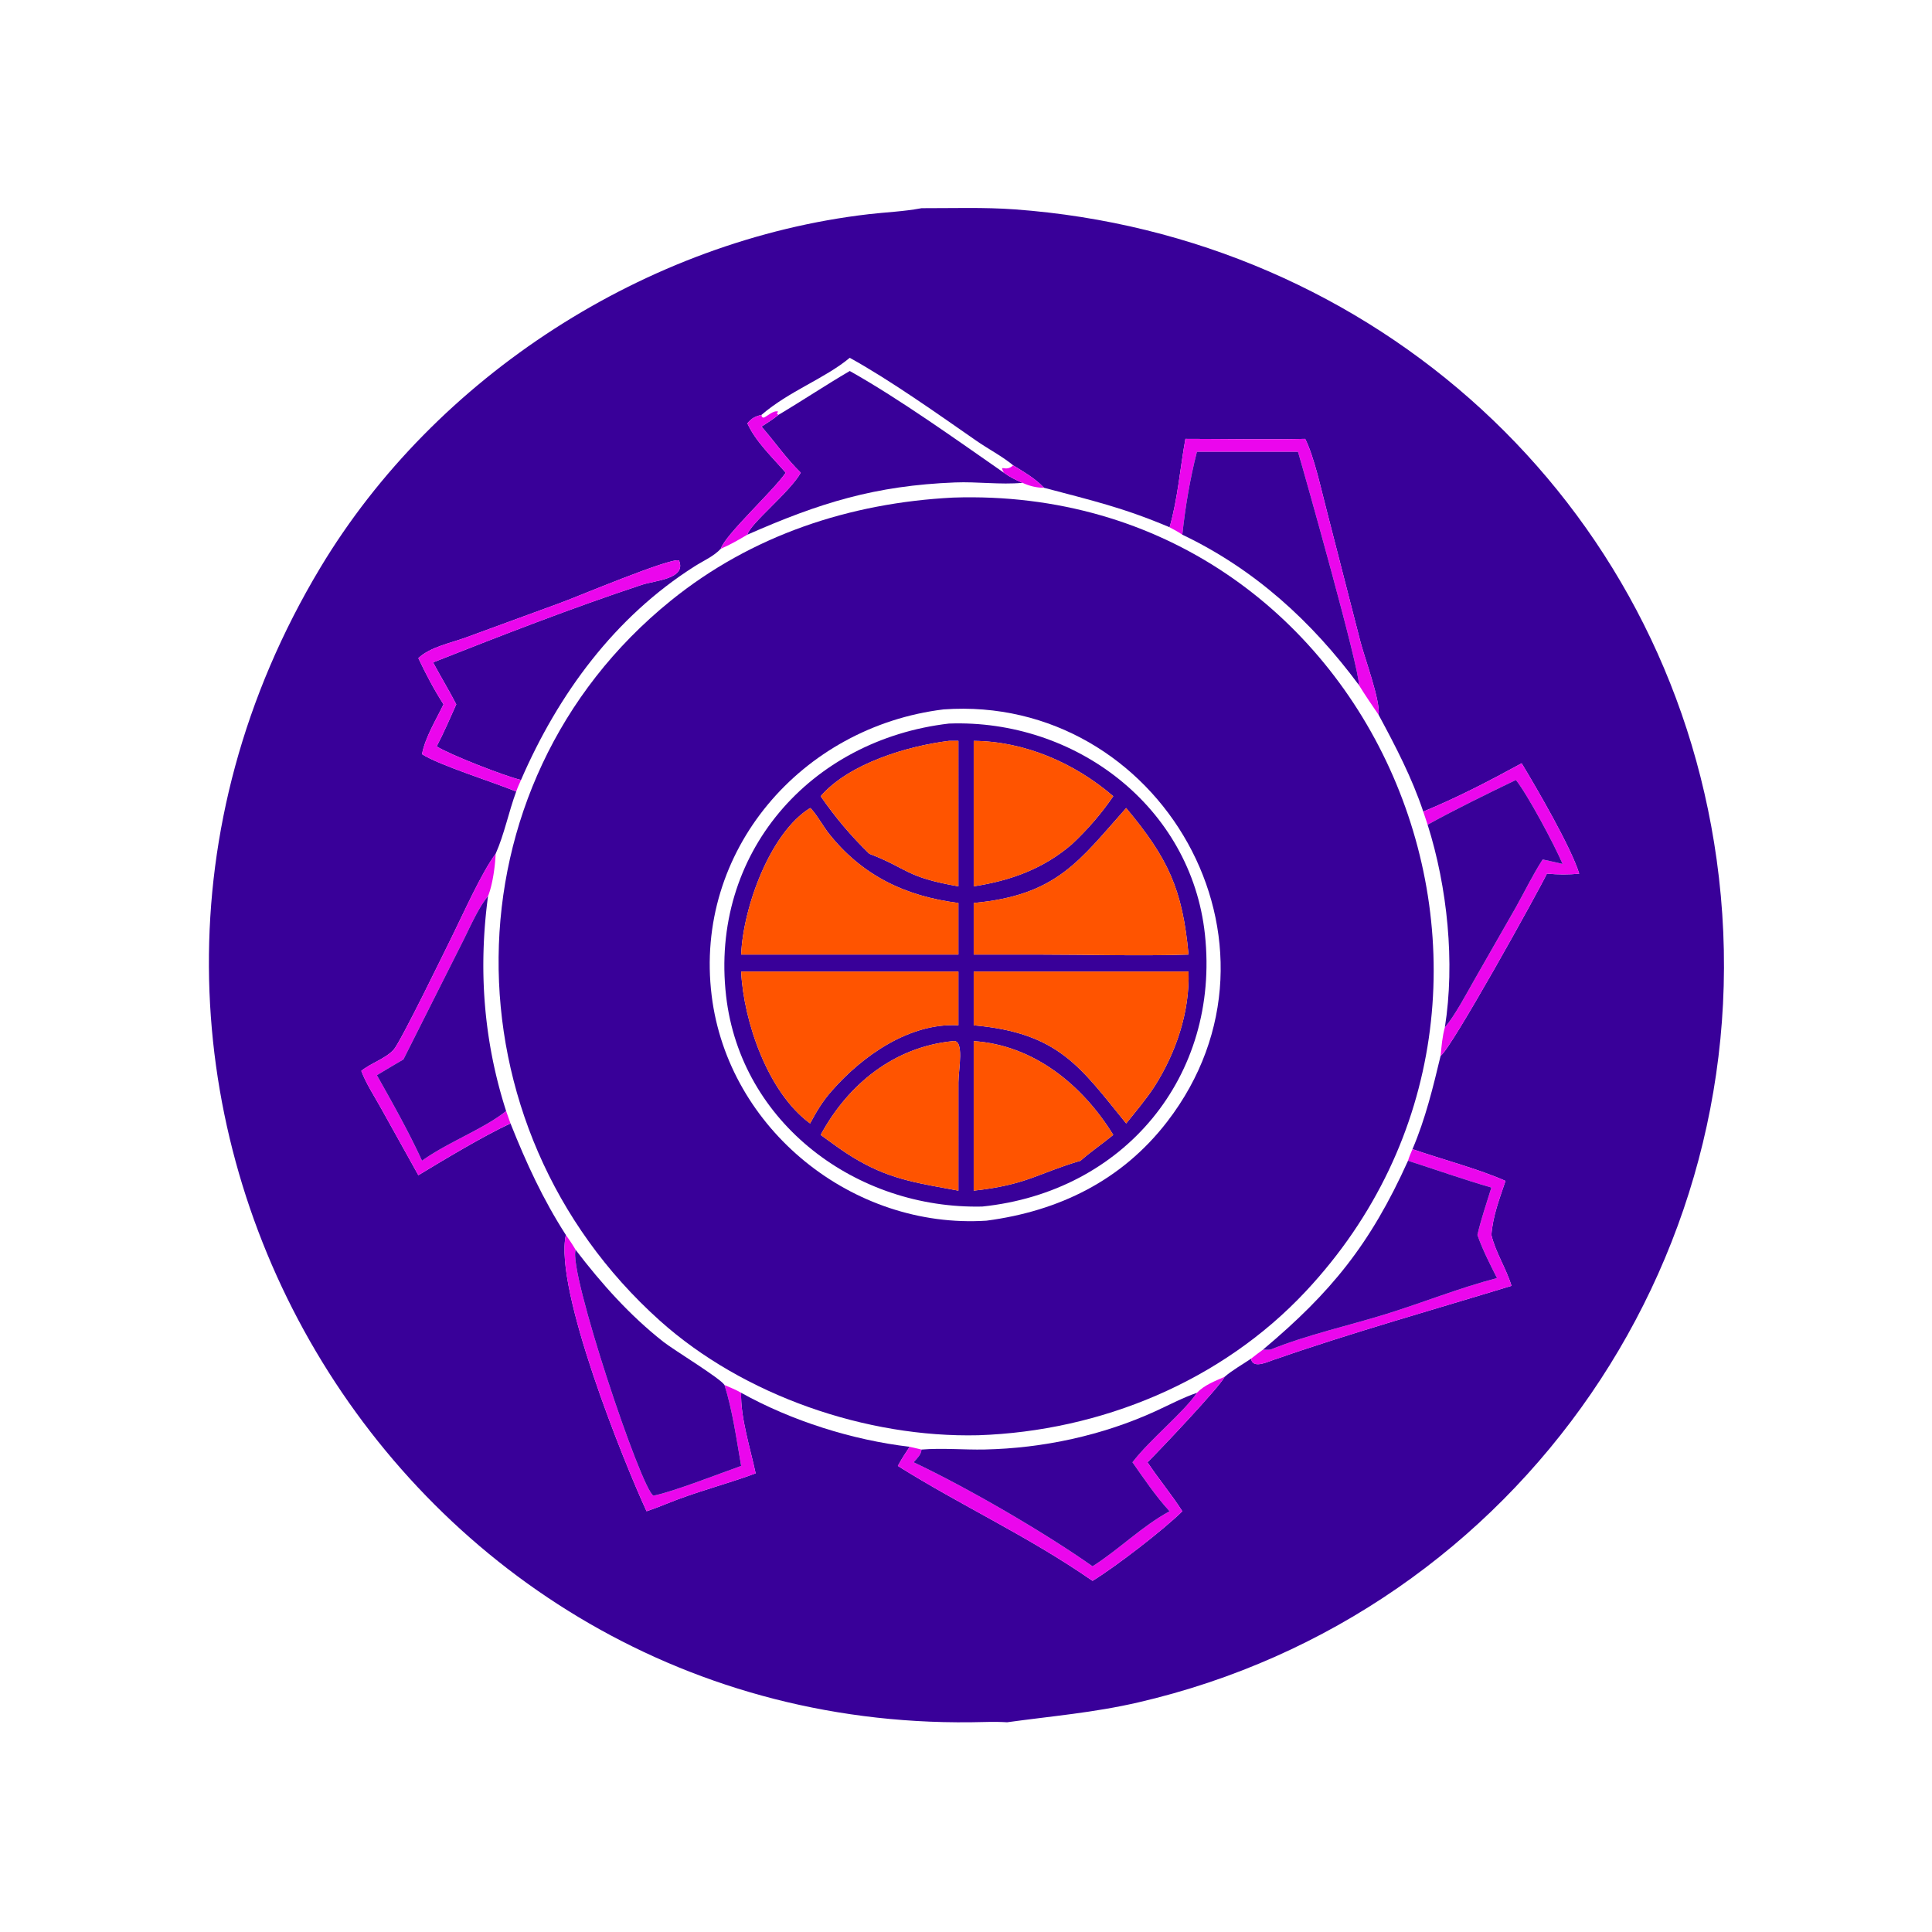 <svg xmlns="http://www.w3.org/2000/svg" width="1024" height="1024"><path fill="#390099" d="M533.786 912.84c-6.406-.42-12.844-.076-19.258-.004C204.37 916.284 5.568 574.57 169.726 300.97c60.998-101.665 173.118-173.78 290.724-187.445 9.12-1.06 18.528-1.41 27.552-3.1l.418-.082c16.444.037 33.116-.564 49.52.638 190.27 13.933 345.336 153.865 371.912 344.581 28.73 206.178-104.074 399.894-306.556 446.744-23.798 5.506-45.618 7.226-69.51 10.534zM403.618 219.89c-3.534.866-5.138 1.728-7.502 4.472 4.32 9.65 13.446 18.192 20.328 26.184-6.482 9.538-32.22 33.05-34.386 40.292-3.838 4.078-9.152 6.324-13.816 9.28-42.362 26.836-72.284 67.606-92.1 113.278-8.302-1.924-37.57-13.292-44.712-17.79 3.82-7.254 7.058-14.814 10.404-22.292-3.9-7.522-8.31-14.752-12.298-22.22 36.476-14.394 73.412-28.806 110.63-41.13 7.124-2.36 23.79-3.078 19.718-12.938-4.672-1.534-54.972 19.71-63.492 22.75l-49.196 18.014c-7.956 2.982-19.154 5.05-25.456 11.044 3.894 8.288 8.378 16.778 13.336 24.48-3.928 8.164-9.75 17.57-11.4 26.414 8.896 5.79 37.84 14.8 49.928 19.804-4.006 10.778-6.266 22.548-10.9 32.986-7.586 10.264-16.734 30.884-22.664 42.88-3.428 6.93-27.712 56.986-31.444 61.024-4.43 4.794-11.934 6.982-17.104 11.18 2.595 6.814 6.906 13.37 10.456 19.75l19.792 35.54c13.354-8.082 34.86-21.03 48.836-27.444 8.322 20.898 17.152 40.15 29.348 59.108-6.376 28.694 30.874 120.704 42.766 146.442 3.548-1.216 7.036-2.49 10.5-3.93 15.47-6.344 31.662-10.358 47.32-16.156-2.726-12.866-8.136-29.738-7.682-42.702 26.756 14.892 58.88 25.036 89.3 28.622-2.2 3.328-4.368 6.624-6.25 10.144 33.92 21.286 68.944 37.144 103.192 60.912 12.616-7.732 38.01-27.388 47.584-36.89-5.718-8.958-12.582-17.1-18.46-25.956 6.532-6.418 38.504-40.226 40.858-45.282 4.118-3.552 9.492-6.548 14.024-9.622 1.026 6.07 9.914 1.004 13.766 0 38.958-13.608 84.456-26.442 124.284-38.616-2.832-9.298-8.39-17.52-10.654-26.966.756-10.138 4.264-19.078 7.468-28.642-13.718-6.184-34.414-11.646-49.294-16.844 6.834-15.972 10.882-32.658 14.908-49.488 5.184-2.954 52.066-87.548 56.34-96.534 5.66.516 11.462.606 17.122 0-4.34-14-22.29-44.87-30.508-58.486-16.836 9.202-34.384 18.324-52.148 25.596-6.052-18.078-14.628-34.514-23.65-51.248.938-7.938-7.552-30.35-9.818-39.406l-17.764-69.126c-2.828-10.72-6.562-28.3-11.354-37.766-21.116.456-42.356.004-63.484 0-2.806 15.528-4.03 31.668-8.378 46.856-24.668-10.462-41.184-14.186-66.59-20.946-4.588-4.974-10.642-8.32-16.32-11.898-5.828-4.826-13.174-8.612-19.446-12.972-20.182-14.022-45.74-32.176-67.166-44.002-13.196 10.996-32.118 17.604-46.772 30.24z"/><path fill="#390099" d="M412.596 219.89c12.718-7.55 25.028-15.776 37.794-23.251 26.558 14.917 56.588 36.471 81.67 53.907 3.108 2.302 6.342 3.842 9.884 5.37-11.886 1.08-23.844-.686-35.796-.21-42.324 1.682-71.532 10.738-110.032 27.69 1.34-5.77 22.658-22.648 28.302-32.85-7.724-7.516-13.714-16.362-20.8-24.426 2.996-2.006 6.212-3.922 8.978-6.23z"/><path fill="#EB06ED" d="M396.116 224.362c2.364-2.744 3.968-3.606 7.502-4.472l.196 1.126.966.376c2.206-.998 5.27-4.08 7.636-3.246l-.672 1.104.852.64c-2.766 2.308-5.982 4.224-8.978 6.23 7.086 8.064 13.076 16.91 20.8 24.426-5.644 10.202-26.962 27.08-28.302 32.85-4.568 2.698-9.16 5.376-14.058 7.442 2.166-7.242 27.904-30.754 34.386-40.292-6.882-7.992-16.008-16.534-20.328-26.184zm223.796 55.106c4.348-15.188 5.572-31.328 8.378-46.856 21.128.004 42.368.456 63.484 0 4.792 9.466 8.526 27.046 11.354 37.766l17.764 69.126c2.266 9.056 10.756 31.468 9.818 39.406-3.56-5.21-7.128-10.4-10.434-15.776.348-8.538-28.93-112.276-32.312-123.654H634.39c-3.646 14.188-6.196 29.356-7.736 43.916-2.084-1.502-4.498-2.672-6.742-3.928z"/><path fill="#390099" d="M626.654 283.396c1.54-14.56 4.09-29.728 7.736-43.916h53.574c3.382 11.378 32.66 115.116 32.312 123.654-25.048-33.798-55.22-61.402-93.622-79.738z"/><path fill="#EB06ED" d="M532.06 250.546c-2.588-5.136.838.064 4.942-3.922 5.678 3.578 11.732 6.924 16.32 11.898-3.896.056-7.846-.988-11.378-2.606-3.542-1.528-6.776-3.068-9.884-5.37z"/><path fill="#390099" d="M518.592 760.71c-59.318 1.422-124.51-20.988-168.85-60.724-114.778-102.856-115.048-283.808 5.732-381.566 43.046-34.842 95-51.87 149.624-54.688 223.384-7.482 336.39 261.142 186.912 420.782-44.676 47.712-108.646 73.98-173.418 76.196zM500.102 376c-75.282 9.222-132.382 74.994-122.904 151.718 8.758 70.888 74.798 123.862 145.678 119.262 38.414-5.064 71.758-21.324 95.736-52.442 72.616-94.242-3.998-226.736-118.51-218.538z"/><path fill="#EB06ED" d="M231.43 395.606c7.142 4.498 36.41 15.866 44.712 17.79-.84 2.014-1.86 4.07-2.538 6.136-12.088-5.004-41.032-14.014-49.928-19.804 1.65-8.844 7.472-18.25 11.4-26.414-4.958-7.702-9.442-16.192-13.336-24.48 6.302-5.994 17.5-8.062 25.456-11.044l49.196-18.014c8.52-3.04 58.82-24.284 63.492-22.75 4.072 9.86-12.594 10.578-19.718 12.938-37.218 12.324-74.154 26.736-110.63 41.13 3.988 7.468 8.398 14.698 12.298 22.22-3.346 7.478-6.584 15.038-10.404 22.292z"/><path fill="#390099" d="M520.622 639.494c-66.432 1.492-127.996-43.934-135.774-111.612-8.672-75.474 44.49-135.802 118.128-144.38 66.862-2.438 128.404 43.922 135.666 111.812 8.056 75.316-43.01 136.438-118.02 144.18zM502.976 392.68c-21.94 2.688-53.124 12.02-68.006 29.34 7.84 11.3 15.92 20.916 25.78 30.498 20.53 7.824 19.066 12.41 47.226 17.258V392.68h-5zm13.106 0v77.096c19.53-2.988 37.004-9.302 52.134-22.382 8.222-7.712 15.464-16.066 21.832-25.374-20.344-17.536-46.838-29.134-73.966-29.34zm-86.71 35.602c-21.118 13.004-35.49 52.488-36.544 77.658h115.148v-27.342c-28.34-3.582-51.53-14.738-69.314-37.63-1.634-2.106-7.55-11.848-9.29-12.686zm167.528 0c-25.044 28.102-36.786 46.25-80.818 50.316v27.342h35.22c26.136.012 52.552.822 78.654 0-3.206-34.546-10.714-50.904-33.056-77.658zm-153.394 86.67h-50.678c1.246 26.18 14.092 64.146 36.544 80.496 3.274-6.142 6.714-11.926 11.378-17.134 16.216-18.636 41.384-36.36 67.226-34.884v-28.478h-64.47zm72.576 0v28.478c45.18 4.016 56.442 22.074 80.818 52.018 5.042-6.264 10.308-12.484 14.76-19.192 11.56-18.028 18.98-39.698 18.296-61.304H516.082zm-10.984 36.872c-31.21 3.04-55.636 22.898-70.128 49.702 6.584 4.748 13.1 9.728 20.198 13.69 18.07 10.404 33.366 12.148 52.808 15.858l.01-57.49c.01-6.558 3.346-22.812-2.888-21.76zm10.984 0v79.25c28.178-3.078 33.736-9.106 56.626-15.858 5.542-4.902 11.646-9.002 17.34-13.69-16.252-26.396-42.104-47.634-73.966-49.702z"/><path fill="#FF5400" d="M434.97 422.02c14.882-17.32 46.066-26.652 68.006-29.34h5v77.096c-28.16-4.848-26.696-9.434-47.226-17.258-9.86-9.582-17.94-19.198-25.78-30.498zm81.112 47.756V392.68c27.128.206 53.622 11.804 73.966 29.34-6.368 9.308-13.61 17.662-21.832 25.374-15.13 13.08-32.604 19.394-52.134 22.382z"/><path fill="#EB06ED" d="M754.36 430.158c17.764-7.272 35.312-16.394 52.148-25.596 8.218 13.616 26.168 44.486 30.508 58.486-5.66.606-11.462.516-17.122 0-4.274 8.986-51.156 93.58-56.34 96.534.48-5.002.884-10.194 2.25-15.048 5.444-6.392 11.51-17.96 15.784-25.442l21.802-38.108c4.73-8.45 9.014-17.298 14.256-25.436 3.536.712 7.048 1.554 10.564 2.364-4.406-10.314-18.344-36.426-24.742-44.516-15.766 7.62-31.47 15.238-46.804 23.708l-2.304-6.946z"/><path fill="#390099" d="M756.664 437.104c15.334-8.47 31.038-16.088 46.804-23.708 6.398 8.09 20.336 34.202 24.742 44.516-3.516-.81-7.028-1.652-10.564-2.364-5.242 8.138-9.526 16.986-14.256 25.436l-21.802 38.108c-4.274 7.482-10.34 19.05-15.784 25.442 5.462-34.312 1.352-74.336-9.14-107.43z"/><path fill="#FF5400" d="M392.828 505.94c1.054-25.17 15.426-64.654 36.544-77.658 1.74.838 7.656 10.58 9.29 12.686 17.784 22.892 40.974 34.048 69.314 37.63v27.342H392.828zm123.254-27.342c44.032-4.066 55.774-22.214 80.818-50.316 22.342 26.754 29.85 43.112 33.056 77.658-26.102.822-52.518.012-78.654 0h-35.22v-27.342z"/><path fill="#EB06ED" d="M191.492 567.602c5.17-4.198 12.674-6.386 17.104-11.18 3.732-4.038 28.016-54.094 31.444-61.024 5.93-11.996 15.078-32.616 22.664-42.88-.276 6.712-1.584 16.294-4.04 22.488-5.268 6.226-10.126 17.696-13.966 25.156l-30.884 61.374a825.75 825.75 0 00-14.061 8.356c8.311 14.75 16.863 29.938 23.923 45.324 13.402-9.682 33.206-17.098 44.57-26.37l2.33 6.602c-13.976 6.414-35.482 19.362-48.836 27.444l-19.792-35.54c-3.55-6.38-7.861-12.936-10.456-19.75z"/><path fill="#390099" d="M213.814 561.536l30.884-61.374c3.84-7.46 8.698-18.93 13.966-25.156-5.174 38.562-2.414 76.524 9.582 113.84-11.364 9.272-31.168 16.688-44.57 26.37-7.06-15.386-15.612-30.574-23.923-45.324a825.75 825.75 0 0114.061-8.356z"/><path fill="#FF5400" d="M392.828 514.952h115.148v28.478c-25.842-1.476-51.01 16.248-67.226 34.884-4.664 5.208-8.104 10.992-11.378 17.134-22.452-16.35-35.298-54.316-36.544-80.496zm123.254 28.478v-28.478h113.874c.684 21.606-6.736 43.276-18.296 61.304-4.452 6.708-9.718 12.928-14.76 19.192-24.376-29.944-35.638-48.002-80.818-52.018z"/><path fill="#FF5400" d="M434.97 601.526c14.492-26.804 38.918-46.662 70.128-49.702 6.234-1.052 2.898 15.202 2.888 21.76l-.01 57.49c-19.442-3.71-34.738-5.454-52.808-15.858-7.098-3.962-13.614-8.942-20.198-13.69zm81.112 29.548v-79.25c31.862 2.068 57.714 23.306 73.966 49.702-5.694 4.688-11.798 8.788-17.34 13.69-22.89 6.752-28.448 12.78-56.626 15.858z"/><path fill="#EB06ED" d="M746.28 615.216c.572-2.076 1.568-4.14 2.366-6.146 14.88 5.198 35.576 10.66 49.294 16.844-3.204 9.564-6.712 18.504-7.468 28.642 2.264 9.446 7.822 17.668 10.654 26.966-39.828 12.174-85.326 25.008-124.284 38.616-3.852 1.004-12.74 6.07-13.766 0 2.068-1.656 4.182-3.228 6.322-4.79 1.316.05 2.624.13 3.938 0 19.704-7.956 41.294-12.646 61.596-18.956 19.55-6.078 38.678-13.824 58.51-18.978-3.764-7.502-7.606-14.918-10.384-22.858 1.974-8.498 4.826-16.806 7.414-25.134-14.82-4.274-29.488-9.502-44.192-14.206z"/><path fill="#390099" d="M746.28 615.216c14.704 4.704 29.372 9.932 44.192 14.206-2.588 8.328-5.44 16.636-7.414 25.134 2.778 7.94 6.62 15.356 10.384 22.858-19.832 5.154-38.96 12.9-58.51 18.978-20.302 6.31-41.892 11-61.596 18.956-1.314.13-2.622.05-3.938 0 36.102-30.316 56.9-55.824 76.882-100.132z"/><path fill="#EB06ED" d="M299.924 654.556c1.862 2.594 3.602 5.182 5.212 7.938-4.2 10.692 34.79 127.302 41.222 130.246 10.274-1.984 35.66-11.958 46.47-15.764-2.458-14.048-4.558-29.362-8.822-42.884 2.9 1.296 6.108 2.48 8.822 4.118-.454 12.964 4.956 29.836 7.682 42.702-15.658 5.798-31.85 9.812-47.32 16.156-3.464 1.44-6.952 2.714-10.5 3.93-11.892-25.738-49.142-117.748-42.766-146.442z"/><path fill="#390099" d="M346.358 792.74c-6.432-2.944-45.422-119.554-41.222-130.246 13.708 17.926 28.678 34.724 46.492 48.724 5.578 4.384 30.194 19.296 32.378 22.874 4.264 13.522 6.364 28.836 8.822 42.884-10.81 3.806-36.196 13.78-46.47 15.764z"/><path fill="#EB06ED" d="M634.39 738.21c3.894-4.076 9.592-6.246 14.662-8.45-2.354 5.056-34.326 38.864-40.858 45.282 5.878 8.856 12.742 16.998 18.46 25.956-9.574 9.502-34.968 29.158-47.584 36.89-34.248-23.768-69.272-39.626-103.192-60.912 1.882-3.52 4.05-6.816 6.25-10.144l6.292 1.464c-.162 2.762-2.462 4.736-4.182 6.746 28.404 13.408 69.022 36.944 94.832 55.134 14.086-8.928 26.192-21.25 40.842-29.178-7.262-7.868-13.526-17.202-19.678-25.956 9.276-12.136 27.088-26.358 34.156-36.832z"/><path fill="#390099" d="M488.42 768.296c11.082-.908 22.418.198 33.552-.036 30.778-.64 62.428-7.452 90.508-20.316 7.26-3.326 14.36-7.104 21.91-9.734-7.068 10.474-24.88 24.696-34.156 36.832 6.152 8.754 12.416 18.088 19.678 25.956-14.65 7.928-26.756 20.25-40.842 29.178-25.81-18.19-66.428-41.726-94.832-55.134 1.72-2.01 4.02-3.984 4.182-6.746z"/></svg>